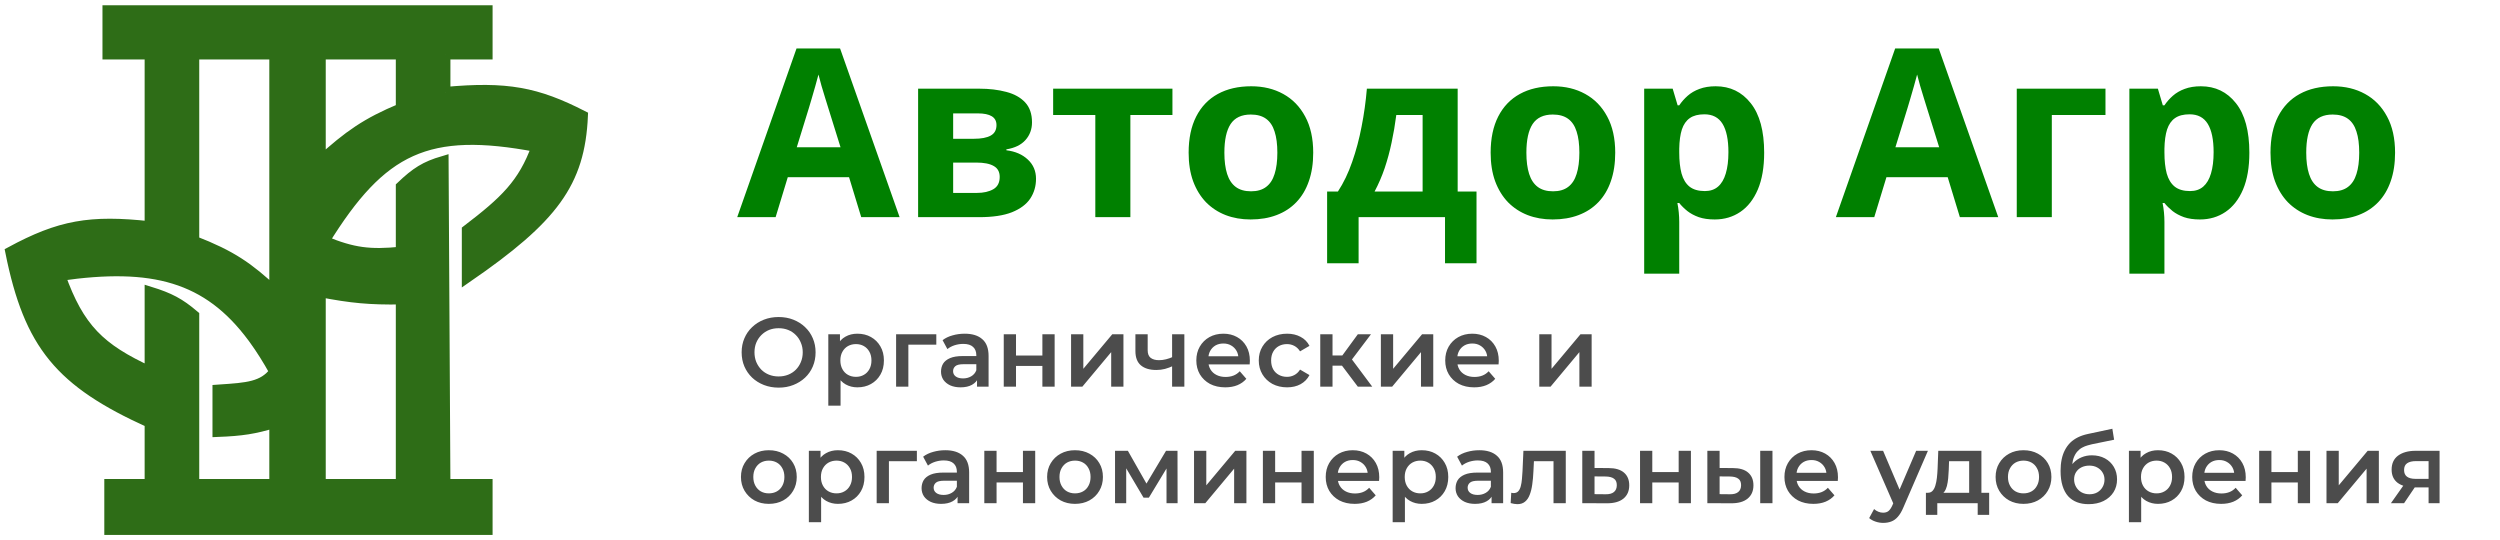 <?xml version="1.0" encoding="UTF-8"?> <svg xmlns="http://www.w3.org/2000/svg" width="236" height="51" viewBox="0 0 236 51" fill="none"><path fill-rule="evenodd" clip-rule="evenodd" d="M14.154 5.112V21.388C8.513 20.768 5.656 21.27 1 23.787C2.768 32.567 5.683 36.062 14.154 39.892V45.717H10.346V50H46V45.717H42.019L41.846 15.22C40.14 15.722 39.277 16.274 37.865 17.619V23.787C34.928 24.082 33.328 23.891 30.596 22.759C36.022 13.985 40.349 11.897 50.673 13.85C49.395 17.384 47.66 19.006 44.096 21.731V26.185C52.21 20.589 54.72 17.262 55 10.937C50.656 8.719 47.846 8.172 42.019 8.71V5.112H46V1H10.173V5.112H14.154ZM18.308 5.112H25.923V27.556C23.45 25.249 21.855 24.137 18.308 22.759V5.112ZM37.865 5.112H30.25V15.22C32.946 12.782 34.58 11.627 37.865 10.252V5.112ZM30.25 27.556V45.717H37.865V28.241C34.891 28.28 33.22 28.126 30.25 27.556ZM25.923 39.892V45.717H18.308V29.783C16.932 28.619 16.019 28.136 14.154 27.556V35.094C9.427 32.915 7.465 31.029 5.673 26.014C14.403 24.752 19.603 26.11 23.854 31.839L23.98 32.011C24.647 32.927 25.292 33.953 25.923 35.094C24.844 36.525 23.335 36.624 20.75 36.795C20.686 36.799 20.622 36.803 20.558 36.808V40.748C22.837 40.658 24.024 40.477 25.923 39.892Z" fill="#2E6D17"></path><path d="M42.019 5.112H46V1H10.173V5.112H14.154V21.388C8.513 20.768 5.656 21.27 1 23.787C2.768 32.567 5.683 36.062 14.154 39.892V45.717H10.346V50H46V45.717H42.019L41.846 15.22C40.14 15.722 39.277 16.274 37.865 17.619V23.787C34.928 24.082 33.328 23.891 30.596 22.759C36.022 13.985 40.349 11.897 50.673 13.85C49.395 17.384 47.66 19.006 44.096 21.731V26.185C52.21 20.589 54.72 17.262 55 10.937C50.656 8.719 47.846 8.172 42.019 8.71M42.019 5.112C42.019 5.112 42.019 7.305 42.019 8.71M42.019 5.112V8.71M23.854 31.839C19.603 26.11 14.403 24.752 5.673 26.014C7.465 31.029 9.427 32.915 14.154 35.094V27.556C16.019 28.136 16.932 28.619 18.308 29.783V45.717H25.923V39.892C24.024 40.477 22.837 40.658 20.558 40.748V36.808C20.622 36.803 20.686 36.799 20.75 36.795C23.335 36.624 24.844 36.525 25.923 35.094C25.292 33.953 24.647 32.927 23.98 32.011M23.854 31.839C23.896 31.896 23.938 31.953 23.98 32.011M23.854 31.839L23.98 32.011M18.308 5.112H25.923V27.556C23.45 25.249 21.855 24.137 18.308 22.759V5.112ZM30.25 5.112H37.865V10.252C34.58 11.627 32.946 12.782 30.25 15.22V5.112ZM30.25 27.556V45.717H37.865V28.241C34.891 28.28 33.22 28.126 30.25 27.556Z" stroke="#2E6D17"></path><path d="M81.3 20.5L80.15 16.725H74.367L73.218 20.5H69.594L75.192 4.574H79.303L84.923 20.5H81.3ZM79.347 13.904L78.197 10.216C78.125 9.97 78.027 9.655 77.904 9.272C77.788 8.881 77.669 8.487 77.546 8.089C77.43 7.684 77.336 7.333 77.264 7.037C77.192 7.333 77.09 7.702 76.96 8.144C76.837 8.577 76.718 8.99 76.602 9.38C76.487 9.771 76.403 10.049 76.353 10.216L75.214 13.904H79.347ZM97.421 11.55C97.421 12.201 97.215 12.758 96.802 13.221C96.397 13.676 95.797 13.969 95.001 14.099V14.186C95.84 14.287 96.516 14.58 97.03 15.065C97.543 15.542 97.8 16.146 97.8 16.877C97.8 17.571 97.62 18.193 97.258 18.742C96.896 19.285 96.321 19.715 95.533 20.034C94.745 20.345 93.714 20.5 92.441 20.5H86.67V8.371H92.441C93.388 8.371 94.238 8.473 94.99 8.675C95.743 8.87 96.336 9.199 96.77 9.662C97.204 10.125 97.421 10.754 97.421 11.55ZM94.372 16.703C94.372 16.226 94.184 15.882 93.808 15.672C93.439 15.455 92.889 15.347 92.159 15.347H89.978V18.211H92.224C92.846 18.211 93.36 18.095 93.765 17.864C94.17 17.632 94.372 17.245 94.372 16.703ZM94.068 11.81C94.068 11.434 93.92 11.156 93.624 10.975C93.327 10.794 92.889 10.704 92.311 10.704H89.978V13.101H91.931C92.633 13.101 93.164 13 93.526 12.797C93.888 12.595 94.068 12.266 94.068 11.81ZM110.678 10.856H106.707V20.5H103.398V10.856H99.417V8.371H110.678V10.856ZM123.967 14.414C123.967 15.427 123.83 16.323 123.555 17.104C123.287 17.886 122.893 18.547 122.372 19.09C121.859 19.625 121.237 20.03 120.506 20.305C119.783 20.58 118.966 20.717 118.055 20.717C117.201 20.717 116.416 20.58 115.7 20.305C114.992 20.03 114.373 19.625 113.845 19.09C113.325 18.547 112.92 17.886 112.63 17.104C112.348 16.323 112.207 15.427 112.207 14.414C112.207 13.069 112.446 11.93 112.923 10.997C113.4 10.064 114.08 9.355 114.963 8.87C115.845 8.386 116.897 8.144 118.12 8.144C119.255 8.144 120.26 8.386 121.136 8.87C122.018 9.355 122.709 10.064 123.208 10.997C123.714 11.93 123.967 13.069 123.967 14.414ZM115.581 14.414C115.581 15.21 115.668 15.879 115.841 16.421C116.015 16.963 116.286 17.372 116.655 17.647C117.024 17.922 117.505 18.059 118.098 18.059C118.684 18.059 119.157 17.922 119.519 17.647C119.888 17.372 120.156 16.963 120.322 16.421C120.495 15.879 120.582 15.21 120.582 14.414C120.582 13.611 120.495 12.946 120.322 12.418C120.156 11.883 119.888 11.481 119.519 11.214C119.15 10.946 118.669 10.812 118.076 10.812C117.201 10.812 116.565 11.112 116.167 11.713C115.776 12.313 115.581 13.213 115.581 14.414ZM137.604 8.371V18.081H139.383V24.85H136.41V20.5H128.252V24.85H125.28V18.081H126.299C126.835 17.264 127.283 16.331 127.645 15.282C128.013 14.233 128.31 13.123 128.534 11.951C128.766 10.773 128.932 9.579 129.033 8.371H137.604ZM134.295 10.856H131.81C131.695 11.752 131.546 12.62 131.366 13.459C131.192 14.291 130.975 15.094 130.715 15.868C130.454 16.634 130.136 17.372 129.76 18.081H134.295V10.856ZM152.477 14.414C152.477 15.427 152.34 16.323 152.065 17.104C151.797 17.886 151.403 18.547 150.882 19.09C150.369 19.625 149.747 20.03 149.016 20.305C148.293 20.58 147.476 20.717 146.565 20.717C145.711 20.717 144.926 20.58 144.21 20.305C143.502 20.03 142.883 19.625 142.355 19.09C141.835 18.547 141.43 17.886 141.14 17.104C140.858 16.323 140.717 15.427 140.717 14.414C140.717 13.069 140.956 11.93 141.433 10.997C141.91 10.064 142.59 9.355 143.473 8.87C144.355 8.386 145.407 8.144 146.63 8.144C147.765 8.144 148.77 8.386 149.645 8.87C150.528 9.355 151.219 10.064 151.718 10.997C152.224 11.93 152.477 13.069 152.477 14.414ZM144.091 14.414C144.091 15.21 144.178 15.879 144.351 16.421C144.525 16.963 144.796 17.372 145.165 17.647C145.534 17.922 146.015 18.059 146.608 18.059C147.194 18.059 147.667 17.922 148.029 17.647C148.398 17.372 148.666 16.963 148.832 16.421C149.005 15.879 149.092 15.21 149.092 14.414C149.092 13.611 149.005 12.946 148.832 12.418C148.666 11.883 148.398 11.481 148.029 11.214C147.66 10.946 147.179 10.812 146.586 10.812C145.711 10.812 145.075 11.112 144.677 11.713C144.286 12.313 144.091 13.213 144.091 14.414ZM161.959 8.144C163.326 8.144 164.428 8.675 165.267 9.738C166.114 10.801 166.537 12.36 166.537 14.414C166.537 15.788 166.338 16.945 165.94 17.886C165.542 18.819 164.993 19.524 164.291 20.001C163.589 20.478 162.783 20.717 161.872 20.717C161.286 20.717 160.783 20.645 160.364 20.5C159.944 20.348 159.586 20.157 159.29 19.925C158.993 19.686 158.737 19.433 158.52 19.166H158.346C158.404 19.455 158.447 19.752 158.476 20.055C158.505 20.359 158.52 20.655 158.52 20.945V25.837H155.211V8.371H157.901L158.368 9.944H158.52C158.737 9.619 159.001 9.319 159.312 9.044C159.623 8.769 159.995 8.552 160.429 8.393C160.87 8.227 161.38 8.144 161.959 8.144ZM160.895 10.791C160.317 10.791 159.858 10.91 159.518 11.149C159.178 11.387 158.928 11.745 158.769 12.223C158.617 12.7 158.534 13.304 158.52 14.034V14.392C158.52 15.173 158.592 15.835 158.737 16.378C158.888 16.92 159.138 17.332 159.485 17.614C159.84 17.896 160.324 18.037 160.939 18.037C161.445 18.037 161.861 17.896 162.186 17.614C162.512 17.332 162.754 16.92 162.913 16.378C163.08 15.828 163.163 15.159 163.163 14.371C163.163 13.184 162.978 12.291 162.609 11.691C162.241 11.091 161.669 10.791 160.895 10.791ZM185.012 20.5L183.862 16.725H178.08L176.93 20.5H173.306L178.904 4.574H183.016L188.635 20.5H185.012ZM183.059 13.904L181.909 10.216C181.837 9.97 181.739 9.655 181.616 9.272C181.5 8.881 181.381 8.487 181.258 8.089C181.142 7.684 181.048 7.333 180.976 7.037C180.904 7.333 180.803 7.702 180.672 8.144C180.549 8.577 180.43 8.99 180.314 9.38C180.199 9.771 180.115 10.049 180.065 10.216L178.926 13.904H183.059ZM198.757 8.371V10.856H193.691V20.5H190.382V8.371H198.757ZM207.761 8.144C209.128 8.144 210.231 8.675 211.07 9.738C211.916 10.801 212.339 12.36 212.339 14.414C212.339 15.788 212.14 16.945 211.743 17.886C211.345 18.819 210.795 19.524 210.094 20.001C209.392 20.478 208.586 20.717 207.674 20.717C207.089 20.717 206.586 20.645 206.166 20.5C205.747 20.348 205.389 20.157 205.092 19.925C204.796 19.686 204.539 19.433 204.322 19.166H204.149C204.206 19.455 204.25 19.752 204.279 20.055C204.308 20.359 204.322 20.655 204.322 20.945V25.837H201.013V8.371H203.704L204.17 9.944H204.322C204.539 9.619 204.803 9.319 205.114 9.044C205.425 8.769 205.798 8.552 206.231 8.393C206.673 8.227 207.183 8.144 207.761 8.144ZM206.698 10.791C206.119 10.791 205.66 10.91 205.32 11.149C204.98 11.387 204.731 11.745 204.572 12.223C204.42 12.7 204.337 13.304 204.322 14.034V14.392C204.322 15.173 204.394 15.835 204.539 16.378C204.691 16.92 204.941 17.332 205.288 17.614C205.642 17.896 206.127 18.037 206.741 18.037C207.248 18.037 207.664 17.896 207.989 17.614C208.314 17.332 208.557 16.92 208.716 16.378C208.882 15.828 208.965 15.159 208.965 14.371C208.965 13.184 208.781 12.291 208.412 11.691C208.043 11.091 207.472 10.791 206.698 10.791ZM226.095 14.414C226.095 15.427 225.958 16.323 225.683 17.104C225.415 17.886 225.021 18.547 224.5 19.09C223.987 19.625 223.365 20.03 222.635 20.305C221.911 20.58 221.094 20.717 220.183 20.717C219.329 20.717 218.545 20.58 217.829 20.305C217.12 20.03 216.501 19.625 215.973 19.09C215.453 18.547 215.048 17.886 214.758 17.104C214.476 16.323 214.335 15.427 214.335 14.414C214.335 13.069 214.574 11.93 215.051 10.997C215.529 10.064 216.209 9.355 217.091 8.87C217.973 8.386 219.026 8.144 220.248 8.144C221.383 8.144 222.389 8.386 223.264 8.87C224.146 9.355 224.837 10.064 225.336 10.997C225.842 11.93 226.095 13.069 226.095 14.414ZM217.709 14.414C217.709 15.21 217.796 15.879 217.97 16.421C218.143 16.963 218.414 17.372 218.783 17.647C219.152 17.922 219.633 18.059 220.226 18.059C220.812 18.059 221.286 17.922 221.647 17.647C222.016 17.372 222.284 16.963 222.45 16.421C222.624 15.879 222.71 15.21 222.71 14.414C222.71 13.611 222.624 12.946 222.45 12.418C222.284 11.883 222.016 11.481 221.647 11.214C221.278 10.946 220.797 10.812 220.204 10.812C219.329 10.812 218.693 11.112 218.295 11.713C217.905 12.313 217.709 13.213 217.709 14.414Z" fill="#008000"></path><path d="M73.51 36.593C73.004 36.593 72.538 36.509 72.112 36.343C71.686 36.176 71.316 35.945 71.001 35.648C70.686 35.346 70.443 34.994 70.27 34.593C70.097 34.186 70.011 33.741 70.011 33.26C70.011 32.779 70.097 32.337 70.27 31.936C70.443 31.529 70.686 31.177 71.001 30.881C71.316 30.578 71.686 30.344 72.112 30.177C72.538 30.011 73.001 29.927 73.501 29.927C74.007 29.927 74.47 30.011 74.889 30.177C75.315 30.344 75.685 30.578 76 30.881C76.315 31.177 76.559 31.529 76.731 31.936C76.904 32.337 76.991 32.779 76.991 33.26C76.991 33.741 76.904 34.186 76.731 34.593C76.559 35 76.315 35.352 76 35.648C75.685 35.945 75.315 36.176 74.889 36.343C74.47 36.509 74.01 36.593 73.51 36.593ZM73.501 35.537C73.828 35.537 74.13 35.482 74.408 35.371C74.686 35.26 74.926 35.102 75.13 34.898C75.334 34.689 75.491 34.448 75.602 34.176C75.719 33.899 75.778 33.593 75.778 33.26C75.778 32.927 75.719 32.624 75.602 32.353C75.491 32.075 75.334 31.834 75.13 31.631C74.926 31.421 74.686 31.26 74.408 31.149C74.13 31.038 73.828 30.983 73.501 30.983C73.174 30.983 72.871 31.038 72.594 31.149C72.322 31.26 72.081 31.421 71.871 31.631C71.668 31.834 71.507 32.075 71.39 32.353C71.279 32.624 71.223 32.927 71.223 33.26C71.223 33.587 71.279 33.889 71.39 34.167C71.507 34.445 71.668 34.689 71.871 34.898C72.075 35.102 72.316 35.26 72.594 35.371C72.871 35.482 73.174 35.537 73.501 35.537ZM80.932 36.565C80.531 36.565 80.163 36.472 79.83 36.287C79.503 36.102 79.241 35.824 79.043 35.454C78.852 35.077 78.756 34.602 78.756 34.028C78.756 33.448 78.849 32.973 79.034 32.603C79.225 32.232 79.485 31.958 79.812 31.779C80.139 31.594 80.512 31.501 80.932 31.501C81.419 31.501 81.848 31.606 82.219 31.816C82.595 32.026 82.891 32.319 83.107 32.695C83.33 33.072 83.441 33.516 83.441 34.028C83.441 34.541 83.33 34.988 83.107 35.371C82.891 35.747 82.595 36.04 82.219 36.25C81.848 36.46 81.419 36.565 80.932 36.565ZM78.192 38.296V31.556H79.293V32.723L79.256 34.038L79.349 35.352V38.296H78.192ZM80.802 35.574C81.08 35.574 81.327 35.513 81.543 35.389C81.765 35.266 81.941 35.087 82.07 34.852C82.2 34.618 82.265 34.343 82.265 34.028C82.265 33.707 82.2 33.433 82.07 33.204C81.941 32.97 81.765 32.791 81.543 32.667C81.327 32.544 81.08 32.482 80.802 32.482C80.525 32.482 80.275 32.544 80.052 32.667C79.83 32.791 79.654 32.97 79.525 33.204C79.395 33.433 79.33 33.707 79.33 34.028C79.33 34.343 79.395 34.618 79.525 34.852C79.654 35.087 79.83 35.266 80.052 35.389C80.275 35.513 80.525 35.574 80.802 35.574ZM84.592 36.5V31.556H88.388V32.538H85.481L85.749 32.279V36.5H84.592ZM92.23 36.5V35.5L92.165 35.287V33.538C92.165 33.198 92.063 32.936 91.859 32.751C91.656 32.559 91.347 32.464 90.933 32.464C90.656 32.464 90.381 32.507 90.109 32.593C89.844 32.68 89.619 32.8 89.434 32.954L88.98 32.112C89.246 31.908 89.56 31.757 89.924 31.658C90.295 31.553 90.677 31.501 91.072 31.501C91.788 31.501 92.341 31.674 92.729 32.019C93.124 32.359 93.322 32.886 93.322 33.602V36.5H92.23ZM90.674 36.565C90.304 36.565 89.98 36.503 89.702 36.38C89.424 36.25 89.209 36.074 89.054 35.852C88.906 35.624 88.832 35.367 88.832 35.084C88.832 34.806 88.897 34.556 89.026 34.334C89.162 34.112 89.381 33.936 89.684 33.806C89.986 33.676 90.387 33.612 90.887 33.612H92.322V34.38H90.971C90.576 34.38 90.31 34.445 90.174 34.575C90.039 34.698 89.971 34.852 89.971 35.037C89.971 35.247 90.054 35.414 90.221 35.537C90.387 35.661 90.619 35.722 90.915 35.722C91.199 35.722 91.452 35.658 91.674 35.528C91.902 35.398 92.066 35.207 92.165 34.954L92.359 35.648C92.248 35.938 92.047 36.164 91.757 36.324C91.474 36.485 91.112 36.565 90.674 36.565ZM94.754 36.5V31.556H95.911V33.565H98.401V31.556H99.558V36.5H98.401V34.547H95.911V36.5H94.754ZM101.109 36.5V31.556H102.266V34.815L104.997 31.556H106.053V36.5H104.896V33.241L102.174 36.5H101.109ZM110.729 34.547C110.495 34.658 110.245 34.75 109.979 34.824C109.72 34.892 109.445 34.926 109.155 34.926C108.532 34.926 108.048 34.781 107.702 34.491C107.356 34.201 107.183 33.751 107.183 33.14V31.556H108.341V33.066C108.341 33.393 108.433 33.63 108.618 33.778C108.81 33.926 109.072 34.001 109.405 34.001C109.627 34.001 109.85 33.973 110.072 33.917C110.294 33.862 110.513 33.785 110.729 33.686V34.547ZM110.646 36.5V31.556H111.803V36.5H110.646ZM115.664 36.565C115.115 36.565 114.633 36.457 114.22 36.241C113.813 36.019 113.495 35.716 113.266 35.334C113.044 34.951 112.933 34.516 112.933 34.028C112.933 33.535 113.041 33.099 113.257 32.723C113.479 32.34 113.782 32.041 114.164 31.825C114.553 31.609 114.995 31.501 115.488 31.501C115.97 31.501 116.399 31.606 116.775 31.816C117.152 32.026 117.448 32.322 117.664 32.705C117.88 33.087 117.988 33.538 117.988 34.056C117.988 34.105 117.985 34.161 117.979 34.223C117.979 34.284 117.975 34.343 117.969 34.399H113.85V33.63H117.358L116.905 33.871C116.911 33.587 116.852 33.337 116.729 33.121C116.605 32.905 116.436 32.735 116.22 32.612C116.01 32.488 115.766 32.427 115.488 32.427C115.204 32.427 114.954 32.488 114.738 32.612C114.529 32.735 114.362 32.908 114.239 33.13C114.121 33.346 114.063 33.602 114.063 33.899V34.084C114.063 34.38 114.131 34.642 114.266 34.871C114.402 35.099 114.593 35.275 114.84 35.398C115.087 35.522 115.371 35.584 115.692 35.584C115.97 35.584 116.22 35.54 116.442 35.454C116.664 35.367 116.861 35.232 117.034 35.047L117.654 35.759C117.432 36.019 117.152 36.219 116.812 36.361C116.479 36.497 116.096 36.565 115.664 36.565ZM121.503 36.565C120.985 36.565 120.522 36.457 120.114 36.241C119.713 36.019 119.398 35.716 119.17 35.334C118.942 34.951 118.828 34.516 118.828 34.028C118.828 33.535 118.942 33.099 119.17 32.723C119.398 32.34 119.713 32.041 120.114 31.825C120.522 31.609 120.985 31.501 121.503 31.501C121.984 31.501 122.407 31.6 122.771 31.797C123.142 31.988 123.422 32.272 123.614 32.649L122.725 33.167C122.577 32.933 122.395 32.76 122.179 32.649C121.969 32.538 121.741 32.482 121.494 32.482C121.21 32.482 120.954 32.544 120.725 32.667C120.497 32.791 120.318 32.97 120.188 33.204C120.059 33.433 119.994 33.707 119.994 34.028C119.994 34.349 120.059 34.627 120.188 34.861C120.318 35.09 120.497 35.266 120.725 35.389C120.954 35.513 121.21 35.574 121.494 35.574C121.741 35.574 121.969 35.519 122.179 35.408C122.395 35.297 122.577 35.124 122.725 34.889L123.614 35.408C123.422 35.778 123.142 36.065 122.771 36.269C122.407 36.466 121.984 36.565 121.503 36.565ZM128.178 36.5L126.391 34.13L127.336 33.547L129.539 36.5H128.178ZM124.632 36.5V31.556H125.79V36.5H124.632ZM125.447 34.519V33.556H127.123V34.519H125.447ZM127.447 34.167L126.364 34.038L128.178 31.556H129.419L127.447 34.167ZM130.355 36.5V31.556H131.512V34.815L134.243 31.556H135.299V36.5H134.141V33.241L131.42 36.5H130.355ZM139.16 36.565C138.611 36.565 138.13 36.457 137.716 36.241C137.309 36.019 136.991 35.716 136.763 35.334C136.54 34.951 136.429 34.516 136.429 34.028C136.429 33.535 136.537 33.099 136.753 32.723C136.976 32.34 137.278 32.041 137.661 31.825C138.049 31.609 138.491 31.501 138.984 31.501C139.466 31.501 139.895 31.606 140.271 31.816C140.648 32.026 140.944 32.322 141.16 32.705C141.376 33.087 141.484 33.538 141.484 34.056C141.484 34.105 141.481 34.161 141.475 34.223C141.475 34.284 141.472 34.343 141.465 34.399H137.346V33.63H140.854L140.401 33.871C140.407 33.587 140.348 33.337 140.225 33.121C140.101 32.905 139.932 32.735 139.716 32.612C139.506 32.488 139.262 32.427 138.984 32.427C138.701 32.427 138.451 32.488 138.235 32.612C138.025 32.735 137.858 32.908 137.735 33.13C137.617 33.346 137.559 33.602 137.559 33.899V34.084C137.559 34.38 137.627 34.642 137.762 34.871C137.898 35.099 138.09 35.275 138.336 35.398C138.583 35.522 138.867 35.584 139.188 35.584C139.466 35.584 139.716 35.54 139.938 35.454C140.16 35.367 140.358 35.232 140.53 35.047L141.151 35.759C140.928 36.019 140.648 36.219 140.308 36.361C139.975 36.497 139.592 36.565 139.16 36.565ZM145.308 36.5V31.556H146.465V34.815L149.196 31.556H150.251V36.5H149.094V33.241L146.373 36.5H145.308ZM72.575 47.565C72.069 47.565 71.618 47.457 71.223 47.241C70.828 47.019 70.517 46.716 70.288 46.334C70.06 45.951 69.946 45.516 69.946 45.028C69.946 44.535 70.06 44.099 70.288 43.723C70.517 43.34 70.828 43.041 71.223 42.825C71.618 42.609 72.069 42.501 72.575 42.501C73.087 42.501 73.541 42.609 73.936 42.825C74.337 43.041 74.649 43.337 74.871 43.714C75.099 44.09 75.213 44.528 75.213 45.028C75.213 45.516 75.099 45.951 74.871 46.334C74.649 46.716 74.337 47.019 73.936 47.241C73.541 47.457 73.087 47.565 72.575 47.565ZM72.575 46.574C72.859 46.574 73.112 46.513 73.334 46.389C73.556 46.266 73.729 46.087 73.853 45.852C73.982 45.618 74.047 45.343 74.047 45.028C74.047 44.707 73.982 44.433 73.853 44.204C73.729 43.97 73.556 43.791 73.334 43.667C73.112 43.544 72.862 43.482 72.584 43.482C72.3 43.482 72.047 43.544 71.825 43.667C71.609 43.791 71.436 43.97 71.307 44.204C71.177 44.433 71.112 44.707 71.112 45.028C71.112 45.343 71.177 45.618 71.307 45.852C71.436 46.087 71.609 46.266 71.825 46.389C72.047 46.513 72.297 46.574 72.575 46.574ZM79.097 47.565C78.695 47.565 78.328 47.472 77.995 47.287C77.668 47.102 77.406 46.824 77.208 46.454C77.017 46.077 76.921 45.602 76.921 45.028C76.921 44.448 77.014 43.973 77.199 43.603C77.39 43.232 77.649 42.958 77.977 42.779C78.304 42.594 78.677 42.501 79.097 42.501C79.584 42.501 80.013 42.606 80.383 42.816C80.76 43.026 81.056 43.319 81.272 43.695C81.494 44.072 81.605 44.516 81.605 45.028C81.605 45.541 81.494 45.988 81.272 46.371C81.056 46.747 80.76 47.04 80.383 47.25C80.013 47.46 79.584 47.565 79.097 47.565ZM76.356 49.296V42.556H77.458V43.723L77.421 45.038L77.514 46.352V49.296H76.356ZM78.967 46.574C79.245 46.574 79.492 46.513 79.708 46.389C79.93 46.266 80.106 46.087 80.235 45.852C80.365 45.618 80.43 45.343 80.43 45.028C80.43 44.707 80.365 44.433 80.235 44.204C80.106 43.97 79.93 43.791 79.708 43.667C79.492 43.544 79.245 43.482 78.967 43.482C78.689 43.482 78.439 43.544 78.217 43.667C77.995 43.791 77.819 43.97 77.689 44.204C77.56 44.433 77.495 44.707 77.495 45.028C77.495 45.343 77.56 45.618 77.689 45.852C77.819 46.087 77.995 46.266 78.217 46.389C78.439 46.513 78.689 46.574 78.967 46.574ZM82.757 47.5V42.556H86.553V43.538H83.646L83.914 43.279V47.5H82.757ZM90.394 47.5V46.5L90.329 46.287V44.538C90.329 44.198 90.228 43.936 90.024 43.751C89.82 43.559 89.512 43.464 89.098 43.464C88.82 43.464 88.546 43.507 88.274 43.593C88.009 43.68 87.784 43.8 87.599 43.954L87.145 43.112C87.41 42.908 87.725 42.757 88.089 42.658C88.46 42.553 88.842 42.501 89.237 42.501C89.953 42.501 90.505 42.674 90.894 43.019C91.289 43.359 91.487 43.886 91.487 44.602V47.5H90.394ZM88.839 47.565C88.469 47.565 88.145 47.503 87.867 47.38C87.589 47.25 87.373 47.074 87.219 46.852C87.071 46.624 86.997 46.367 86.997 46.084C86.997 45.806 87.062 45.556 87.191 45.334C87.327 45.112 87.546 44.936 87.849 44.806C88.151 44.676 88.552 44.612 89.052 44.612H90.487V45.38H89.135C88.74 45.38 88.475 45.445 88.339 45.575C88.203 45.698 88.135 45.852 88.135 46.037C88.135 46.247 88.219 46.414 88.385 46.537C88.552 46.661 88.784 46.722 89.08 46.722C89.364 46.722 89.617 46.658 89.839 46.528C90.067 46.398 90.231 46.207 90.329 45.954L90.524 46.648C90.413 46.938 90.212 47.164 89.922 47.324C89.638 47.485 89.277 47.565 88.839 47.565ZM92.919 47.5V42.556H94.076V44.565H96.566V42.556H97.723V47.5H96.566V45.547H94.076V47.5H92.919ZM101.477 47.565C100.971 47.565 100.521 47.457 100.126 47.241C99.731 47.019 99.419 46.716 99.191 46.334C98.962 45.951 98.848 45.516 98.848 45.028C98.848 44.535 98.962 44.099 99.191 43.723C99.419 43.34 99.731 43.041 100.126 42.825C100.521 42.609 100.971 42.501 101.477 42.501C101.99 42.501 102.443 42.609 102.838 42.825C103.239 43.041 103.551 43.337 103.773 43.714C104.001 44.09 104.116 44.528 104.116 45.028C104.116 45.516 104.001 45.951 103.773 46.334C103.551 46.716 103.239 47.019 102.838 47.241C102.443 47.457 101.99 47.565 101.477 47.565ZM101.477 46.574C101.761 46.574 102.014 46.513 102.236 46.389C102.459 46.266 102.631 46.087 102.755 45.852C102.884 45.618 102.949 45.343 102.949 45.028C102.949 44.707 102.884 44.433 102.755 44.204C102.631 43.97 102.459 43.791 102.236 43.667C102.014 43.544 101.764 43.482 101.487 43.482C101.203 43.482 100.95 43.544 100.727 43.667C100.511 43.791 100.339 43.97 100.209 44.204C100.079 44.433 100.015 44.707 100.015 45.028C100.015 45.343 100.079 45.618 100.209 45.852C100.339 46.087 100.511 46.266 100.727 46.389C100.95 46.513 101.2 46.574 101.477 46.574ZM105.259 47.5V42.556H106.472L108.462 46.065H107.98L110.073 42.556H111.156L111.165 47.5H110.119V43.797L110.304 43.917L108.453 46.982H107.953L106.092 43.834L106.314 43.779V47.5H105.259ZM112.717 47.5V42.556H113.874V45.815L116.605 42.556H117.661V47.5H116.503V44.241L113.782 47.5H112.717ZM119.217 47.5V42.556H120.374V44.565H122.865V42.556H124.022V47.5H122.865V45.547H120.374V47.5H119.217ZM127.878 47.565C127.329 47.565 126.847 47.457 126.434 47.241C126.026 47.019 125.708 46.716 125.48 46.334C125.258 45.951 125.147 45.516 125.147 45.028C125.147 44.535 125.255 44.099 125.471 43.723C125.693 43.34 125.995 43.041 126.378 42.825C126.767 42.609 127.208 42.501 127.702 42.501C128.183 42.501 128.612 42.606 128.989 42.816C129.365 43.026 129.661 43.322 129.877 43.705C130.093 44.087 130.201 44.538 130.201 45.056C130.201 45.105 130.198 45.161 130.192 45.223C130.192 45.284 130.189 45.343 130.183 45.399H126.063V44.63H129.572L129.118 44.871C129.124 44.587 129.066 44.337 128.942 44.121C128.819 43.905 128.649 43.735 128.433 43.612C128.223 43.488 127.98 43.427 127.702 43.427C127.418 43.427 127.168 43.488 126.952 43.612C126.742 43.735 126.576 43.908 126.452 44.13C126.335 44.346 126.276 44.602 126.276 44.899V45.084C126.276 45.38 126.344 45.642 126.48 45.871C126.616 46.099 126.807 46.275 127.054 46.398C127.301 46.522 127.585 46.584 127.906 46.584C128.183 46.584 128.433 46.54 128.655 46.454C128.878 46.367 129.075 46.232 129.248 46.047L129.868 46.759C129.646 47.019 129.365 47.219 129.026 47.361C128.692 47.497 128.31 47.565 127.878 47.565ZM134.207 47.565C133.806 47.565 133.439 47.472 133.106 47.287C132.779 47.102 132.516 46.824 132.319 46.454C132.127 46.077 132.032 45.602 132.032 45.028C132.032 44.448 132.124 43.973 132.31 43.603C132.501 43.232 132.76 42.958 133.087 42.779C133.414 42.594 133.788 42.501 134.207 42.501C134.695 42.501 135.124 42.606 135.494 42.816C135.871 43.026 136.167 43.319 136.383 43.695C136.605 44.072 136.716 44.516 136.716 45.028C136.716 45.541 136.605 45.988 136.383 46.371C136.167 46.747 135.871 47.04 135.494 47.25C135.124 47.46 134.695 47.565 134.207 47.565ZM131.467 49.296V42.556H132.569V43.723L132.532 45.038L132.624 46.352V49.296H131.467ZM134.078 46.574C134.355 46.574 134.602 46.513 134.818 46.389C135.04 46.266 135.216 46.087 135.346 45.852C135.476 45.618 135.54 45.343 135.54 45.028C135.54 44.707 135.476 44.433 135.346 44.204C135.216 43.97 135.04 43.791 134.818 43.667C134.602 43.544 134.355 43.482 134.078 43.482C133.8 43.482 133.55 43.544 133.328 43.667C133.106 43.791 132.93 43.97 132.8 44.204C132.671 44.433 132.606 44.707 132.606 45.028C132.606 45.343 132.671 45.618 132.8 45.852C132.93 46.087 133.106 46.266 133.328 46.389C133.55 46.513 133.8 46.574 134.078 46.574ZM140.804 47.5V46.5L140.739 46.287V44.538C140.739 44.198 140.637 43.936 140.434 43.751C140.23 43.559 139.921 43.464 139.508 43.464C139.23 43.464 138.955 43.507 138.684 43.593C138.419 43.68 138.193 43.8 138.008 43.954L137.554 43.112C137.82 42.908 138.135 42.757 138.499 42.658C138.869 42.553 139.252 42.501 139.647 42.501C140.363 42.501 140.915 42.674 141.304 43.019C141.699 43.359 141.896 43.886 141.896 44.602V47.5H140.804ZM139.249 47.565C138.878 47.565 138.554 47.503 138.277 47.38C137.999 47.25 137.783 47.074 137.629 46.852C137.48 46.624 137.406 46.367 137.406 46.084C137.406 45.806 137.471 45.556 137.601 45.334C137.737 45.112 137.956 44.936 138.258 44.806C138.56 44.676 138.962 44.612 139.462 44.612H140.896V45.38H139.545C139.15 45.38 138.884 45.445 138.749 45.575C138.613 45.698 138.545 45.852 138.545 46.037C138.545 46.247 138.628 46.414 138.795 46.537C138.962 46.661 139.193 46.722 139.489 46.722C139.773 46.722 140.026 46.658 140.248 46.528C140.477 46.398 140.64 46.207 140.739 45.954L140.933 46.648C140.822 46.938 140.622 47.164 140.332 47.324C140.048 47.485 139.687 47.565 139.249 47.565ZM142.606 47.491L142.662 46.519C142.705 46.525 142.745 46.531 142.782 46.537C142.819 46.543 142.853 46.547 142.884 46.547C143.075 46.547 143.223 46.488 143.328 46.371C143.433 46.253 143.51 46.096 143.56 45.898C143.615 45.695 143.652 45.469 143.671 45.223C143.695 44.97 143.714 44.717 143.726 44.464L143.81 42.556H147.809V47.5H146.652V43.223L146.92 43.538H144.569L144.819 43.214L144.754 44.519C144.735 44.957 144.698 45.365 144.643 45.741C144.593 46.111 144.513 46.435 144.402 46.713C144.297 46.991 144.149 47.207 143.958 47.361C143.773 47.515 143.535 47.593 143.245 47.593C143.152 47.593 143.05 47.583 142.939 47.565C142.834 47.546 142.723 47.522 142.606 47.491ZM151.848 44.186C152.484 44.186 152.968 44.328 153.302 44.612C153.635 44.896 153.801 45.297 153.801 45.815C153.801 46.352 153.616 46.772 153.246 47.074C152.876 47.37 152.354 47.515 151.682 47.509L149.367 47.5V42.556H150.524V44.177L151.848 44.186ZM151.58 46.658C151.919 46.664 152.178 46.593 152.357 46.445C152.536 46.297 152.626 46.081 152.626 45.797C152.626 45.513 152.536 45.309 152.357 45.186C152.185 45.056 151.925 44.988 151.58 44.982L150.524 44.973V46.648L151.58 46.658ZM154.819 47.5V42.556H155.976V44.565H158.466V42.556H159.623V47.5H158.466V45.547H155.976V47.5H154.819ZM166.164 47.5V42.556H167.321V47.5H166.164ZM163.581 44.186C164.217 44.186 164.698 44.328 165.025 44.612C165.358 44.896 165.525 45.297 165.525 45.815C165.525 46.352 165.34 46.772 164.97 47.074C164.605 47.37 164.087 47.515 163.414 47.509L161.174 47.5V42.556H162.331V44.177L163.581 44.186ZM163.312 46.658C163.652 46.664 163.911 46.593 164.09 46.445C164.269 46.297 164.359 46.081 164.359 45.797C164.359 45.513 164.269 45.309 164.09 45.186C163.917 45.056 163.658 44.988 163.312 44.982L162.331 44.973V46.648L163.312 46.658ZM171.182 47.565C170.632 47.565 170.151 47.457 169.737 47.241C169.33 47.019 169.012 46.716 168.784 46.334C168.562 45.951 168.451 45.516 168.451 45.028C168.451 44.535 168.559 44.099 168.775 43.723C168.997 43.34 169.299 43.041 169.682 42.825C170.071 42.609 170.512 42.501 171.006 42.501C171.487 42.501 171.916 42.606 172.292 42.816C172.669 43.026 172.965 43.322 173.181 43.705C173.397 44.087 173.505 44.538 173.505 45.056C173.505 45.105 173.502 45.161 173.496 45.223C173.496 45.284 173.493 45.343 173.487 45.399H169.367V44.63H172.876L172.422 44.871C172.428 44.587 172.37 44.337 172.246 44.121C172.123 43.905 171.953 43.735 171.737 43.612C171.527 43.488 171.283 43.427 171.006 43.427C170.722 43.427 170.472 43.488 170.256 43.612C170.046 43.735 169.879 43.908 169.756 44.13C169.639 44.346 169.58 44.602 169.58 44.899V45.084C169.58 45.38 169.648 45.642 169.784 45.871C169.919 46.099 170.111 46.275 170.358 46.398C170.605 46.522 170.888 46.584 171.209 46.584C171.487 46.584 171.737 46.54 171.959 46.454C172.181 46.367 172.379 46.232 172.552 46.047L173.172 46.759C172.95 47.019 172.669 47.219 172.329 47.361C171.996 47.497 171.614 47.565 171.182 47.565ZM177.774 49.361C177.533 49.361 177.292 49.321 177.052 49.24C176.811 49.16 176.61 49.049 176.45 48.907L176.913 48.055C177.03 48.16 177.163 48.244 177.311 48.305C177.459 48.367 177.61 48.398 177.764 48.398C177.974 48.398 178.144 48.346 178.274 48.241C178.403 48.136 178.524 47.96 178.635 47.713L178.922 47.065L179.014 46.926L180.884 42.556H181.995L179.681 47.898C179.526 48.268 179.354 48.562 179.162 48.778C178.977 48.993 178.767 49.145 178.533 49.231C178.304 49.318 178.051 49.361 177.774 49.361ZM178.792 47.676L176.561 42.556H177.764L179.579 46.824L178.792 47.676ZM185.889 46.963V43.538H183.991L183.963 44.334C183.951 44.618 183.932 44.892 183.908 45.158C183.883 45.417 183.843 45.658 183.787 45.88C183.732 46.096 183.651 46.275 183.547 46.417C183.442 46.559 183.303 46.651 183.13 46.695L181.982 46.519C182.167 46.519 182.315 46.46 182.426 46.343C182.544 46.219 182.633 46.053 182.695 45.843C182.763 45.627 182.812 45.383 182.843 45.112C182.874 44.834 182.895 44.547 182.908 44.251L182.973 42.556H187.046V46.963H185.889ZM181.806 48.602V46.519H187.777V48.602H186.694V47.5H182.88V48.602H181.806ZM191.014 47.565C190.508 47.565 190.057 47.457 189.662 47.241C189.267 47.019 188.956 46.716 188.727 46.334C188.499 45.951 188.385 45.516 188.385 45.028C188.385 44.535 188.499 44.099 188.727 43.723C188.956 43.34 189.267 43.041 189.662 42.825C190.057 42.609 190.508 42.501 191.014 42.501C191.526 42.501 191.98 42.609 192.375 42.825C192.776 43.041 193.088 43.337 193.31 43.714C193.538 44.09 193.652 44.528 193.652 45.028C193.652 45.516 193.538 45.951 193.31 46.334C193.088 46.716 192.776 47.019 192.375 47.241C191.98 47.457 191.526 47.565 191.014 47.565ZM191.014 46.574C191.298 46.574 191.551 46.513 191.773 46.389C191.995 46.266 192.168 46.087 192.291 45.852C192.421 45.618 192.486 45.343 192.486 45.028C192.486 44.707 192.421 44.433 192.291 44.204C192.168 43.97 191.995 43.791 191.773 43.667C191.551 43.544 191.301 43.482 191.023 43.482C190.739 43.482 190.486 43.544 190.264 43.667C190.048 43.791 189.875 43.97 189.746 44.204C189.616 44.433 189.551 44.707 189.551 45.028C189.551 45.343 189.616 45.618 189.746 45.852C189.875 46.087 190.048 46.266 190.264 46.389C190.486 46.513 190.736 46.574 191.014 46.574ZM197.156 47.593C196.749 47.593 196.385 47.531 196.064 47.407C195.743 47.284 195.465 47.096 195.231 46.843C195.002 46.584 194.826 46.256 194.703 45.861C194.579 45.467 194.518 44.997 194.518 44.454C194.518 44.059 194.552 43.698 194.62 43.371C194.687 43.044 194.789 42.751 194.925 42.492C195.061 42.226 195.231 41.992 195.434 41.788C195.644 41.584 195.888 41.415 196.166 41.279C196.443 41.143 196.758 41.038 197.11 40.964L199.406 40.474L199.572 41.51L197.489 41.936C197.372 41.961 197.23 41.998 197.064 42.047C196.903 42.091 196.736 42.158 196.564 42.251C196.397 42.337 196.24 42.464 196.092 42.631C195.95 42.791 195.832 43.001 195.74 43.26C195.653 43.513 195.61 43.831 195.61 44.214C195.61 44.331 195.613 44.42 195.619 44.482C195.632 44.538 195.641 44.599 195.647 44.667C195.659 44.729 195.666 44.822 195.666 44.945L195.231 44.491C195.354 44.177 195.524 43.908 195.74 43.686C195.962 43.458 196.218 43.285 196.508 43.167C196.804 43.044 197.125 42.982 197.471 42.982C197.934 42.982 198.344 43.078 198.702 43.269C199.06 43.461 199.341 43.729 199.545 44.075C199.748 44.42 199.85 44.812 199.85 45.25C199.85 45.707 199.739 46.111 199.517 46.463C199.295 46.815 198.98 47.093 198.572 47.296C198.171 47.494 197.699 47.593 197.156 47.593ZM197.249 46.658C197.526 46.658 197.77 46.599 197.98 46.482C198.196 46.358 198.363 46.192 198.48 45.982C198.603 45.772 198.665 45.537 198.665 45.278C198.665 45.019 198.603 44.794 198.48 44.602C198.363 44.405 198.196 44.248 197.98 44.13C197.77 44.013 197.52 43.954 197.23 43.954C196.952 43.954 196.702 44.01 196.48 44.121C196.264 44.232 196.095 44.386 195.971 44.584C195.854 44.775 195.795 44.997 195.795 45.25C195.795 45.51 195.857 45.747 195.98 45.963C196.104 46.179 196.274 46.349 196.49 46.472C196.712 46.596 196.965 46.658 197.249 46.658ZM203.71 47.565C203.309 47.565 202.942 47.472 202.609 47.287C202.282 47.102 202.019 46.824 201.822 46.454C201.63 46.077 201.535 45.602 201.535 45.028C201.535 44.448 201.627 43.973 201.813 43.603C202.004 43.232 202.263 42.958 202.59 42.779C202.917 42.594 203.291 42.501 203.71 42.501C204.198 42.501 204.627 42.606 204.997 42.816C205.374 43.026 205.67 43.319 205.886 43.695C206.108 44.072 206.219 44.516 206.219 45.028C206.219 45.541 206.108 45.988 205.886 46.371C205.67 46.747 205.374 47.04 204.997 47.25C204.627 47.46 204.198 47.565 203.71 47.565ZM200.97 49.296V42.556H202.072V43.723L202.035 45.038L202.127 46.352V49.296H200.97ZM203.581 46.574C203.858 46.574 204.105 46.513 204.321 46.389C204.543 46.266 204.719 46.087 204.849 45.852C204.979 45.618 205.043 45.343 205.043 45.028C205.043 44.707 204.979 44.433 204.849 44.204C204.719 43.97 204.543 43.791 204.321 43.667C204.105 43.544 203.858 43.482 203.581 43.482C203.303 43.482 203.053 43.544 202.831 43.667C202.609 43.791 202.433 43.97 202.303 44.204C202.174 44.433 202.109 44.707 202.109 45.028C202.109 45.343 202.174 45.618 202.303 45.852C202.433 46.087 202.609 46.266 202.831 46.389C203.053 46.513 203.303 46.574 203.581 46.574ZM209.676 47.565C209.127 47.565 208.645 47.457 208.232 47.241C207.824 47.019 207.507 46.716 207.278 46.334C207.056 45.951 206.945 45.516 206.945 45.028C206.945 44.535 207.053 44.099 207.269 43.723C207.491 43.34 207.793 43.041 208.176 42.825C208.565 42.609 209.006 42.501 209.5 42.501C209.981 42.501 210.41 42.606 210.787 42.816C211.163 43.026 211.459 43.322 211.675 43.705C211.891 44.087 211.999 44.538 211.999 45.056C211.999 45.105 211.996 45.161 211.99 45.223C211.99 45.284 211.987 45.343 211.981 45.399H207.861V44.63H211.37L210.916 44.871C210.922 44.587 210.864 44.337 210.74 44.121C210.617 43.905 210.447 43.735 210.231 43.612C210.021 43.488 209.778 43.427 209.5 43.427C209.216 43.427 208.966 43.488 208.75 43.612C208.54 43.735 208.374 43.908 208.25 44.13C208.133 44.346 208.074 44.602 208.074 44.899V45.084C208.074 45.38 208.142 45.642 208.278 45.871C208.414 46.099 208.605 46.275 208.852 46.398C209.099 46.522 209.383 46.584 209.704 46.584C209.981 46.584 210.231 46.54 210.453 46.454C210.676 46.367 210.873 46.232 211.046 46.047L211.666 46.759C211.444 47.019 211.163 47.219 210.824 47.361C210.49 47.497 210.108 47.565 209.676 47.565ZM213.265 47.5V42.556H214.422V44.565H216.913V42.556H218.07V47.5H216.913V45.547H214.422V47.5H213.265ZM219.621 47.5V42.556H220.778V45.815L223.509 42.556H224.564V47.5H223.407V44.241L220.685 47.5H219.621ZM229.259 47.5V45.815L229.426 46.01H227.944C227.265 46.01 226.732 45.868 226.343 45.584C225.96 45.294 225.769 44.877 225.769 44.334C225.769 43.754 225.973 43.313 226.38 43.01C226.793 42.708 227.343 42.556 228.028 42.556H230.296V47.5H229.259ZM225.704 47.5L227.037 45.611H228.222L226.945 47.5H225.704ZM229.259 45.445V43.223L229.426 43.529H228.065C227.707 43.529 227.429 43.596 227.232 43.732C227.04 43.862 226.945 44.075 226.945 44.371C226.945 44.926 227.306 45.204 228.028 45.204H229.426L229.259 45.445Z" fill="black" fill-opacity="0.7"></path></svg> 